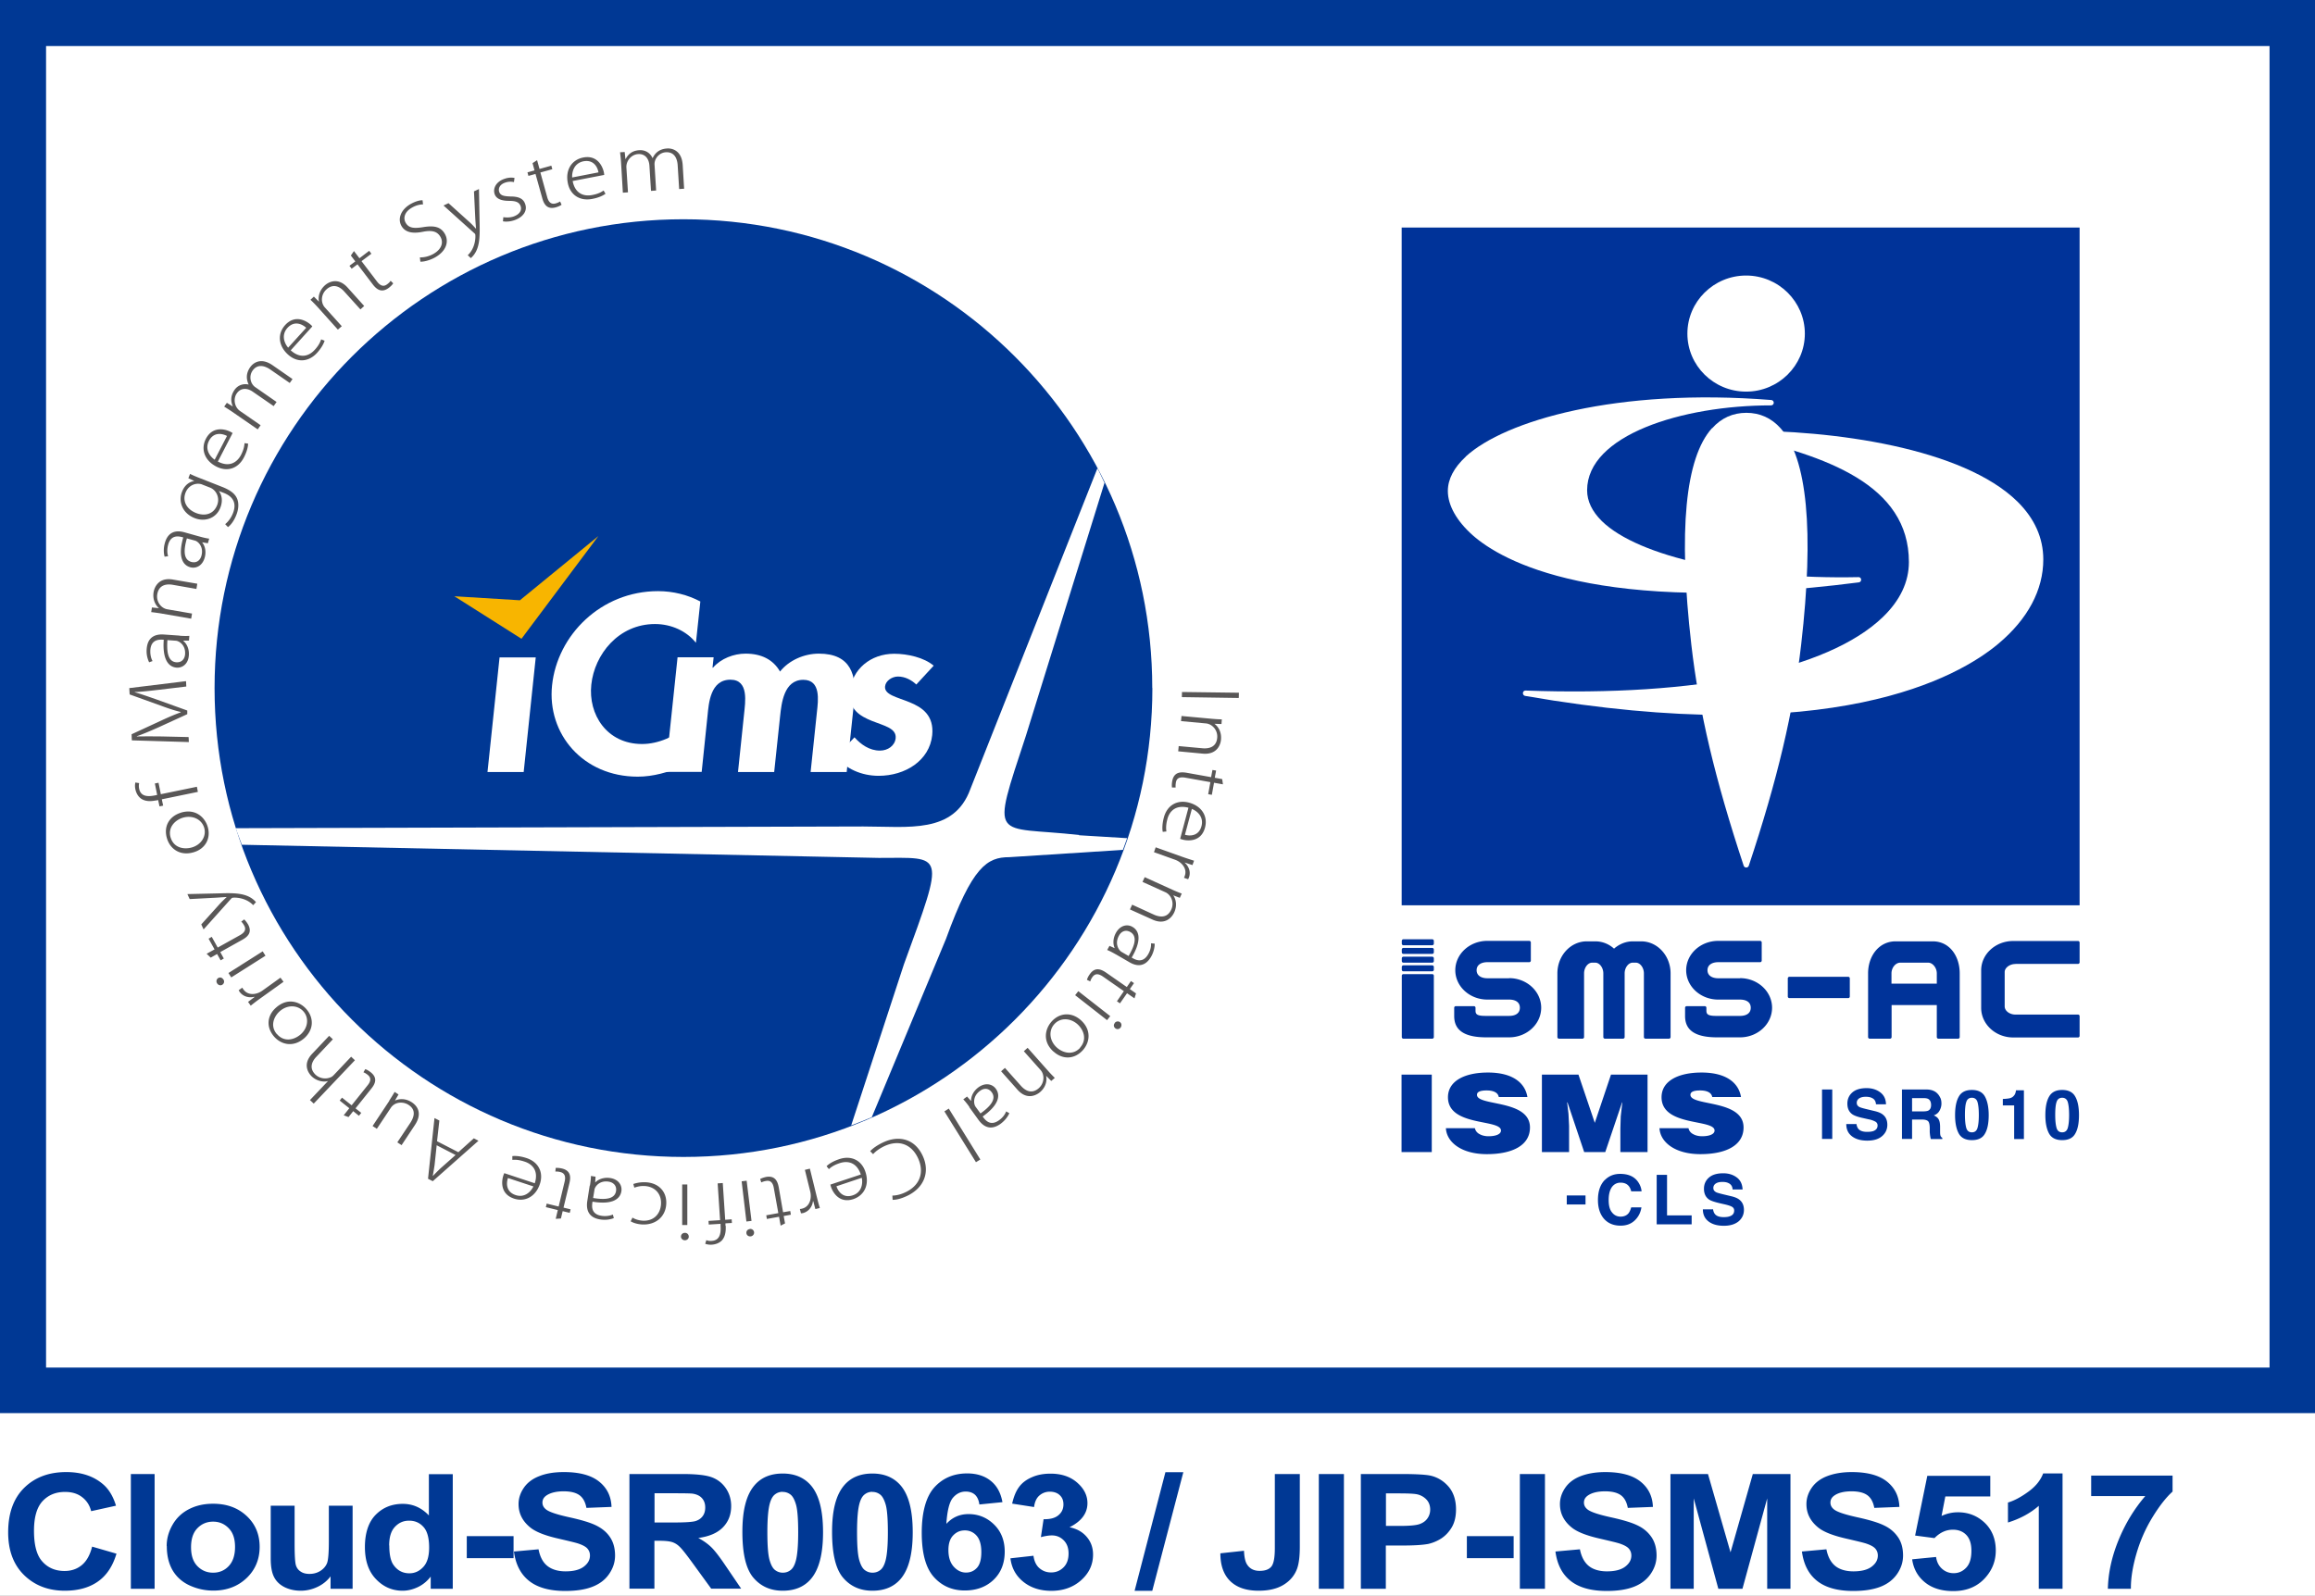 <svg xmlns="http://www.w3.org/2000/svg" width="190" height="131" fill="none"><rect width="100%" height="100%" fill="#808080" stroke="none"/><g clip-path="url(#a)"><path fill="#fff" d="M0 0h190v131H0z"/><path fill="#003894" d="M94.58 56.49c0 21.25-17.23 38.49-38.48 38.49S17.61 77.75 17.61 56.49 34.84 18 56.09 18s38.48 17.23 38.48 38.48"/><path fill="#fff" d="M88.57 68.55c-7.04-.79-7.29.74-4.37-8.15l6.45-20.76c-.2-.4-.37-.81-.58-1.2L79.64 64.78c-1.35 3.7-5.09 3.07-8.79 3.07l-51.5.14c.14.46.34.9.5 1.36l52.27 1.08c5.37 0 5.48-.61 2.07 8.73l-4.33 13.23c.57-.22 1.13-.43 1.69-.67l6.09-14.64c2.16-5.95 3.38-6.71 5.19-6.71l9.33-.6c.12-.32.24-.64.35-.96l-3.96-.24z"/><path fill="#fff" d="M42.98 63.38h-2.97l.99-9.41h2.97zm14.13-10.62c-.77-.96-2.02-1.53-3.35-1.53-2.99 0-4.97 2.49-5.23 4.98-.26 2.43 1.26 4.87 4.17 4.87 1.34 0 2.74-.63 3.7-1.53l-.35 3.35c-1.22.5-2.43.86-3.71.86-4.49 0-7.45-3.51-7.03-7.5.43-4.11 4.01-7.73 8.7-7.73 1.25 0 2.45.31 3.47.85l-.36 3.37z"/><path fill="#fff" d="M58.48 54.81h.04c.65-.75 1.71-1.15 2.67-1.15 1.29 0 2.26.48 2.83 1.47.73-.92 1.97-1.47 3.19-1.47 2.65 0 3.11 1.8 2.9 3.85l-.62 5.87h-2.96l.52-4.95c.1-.92.34-2.62-1.12-2.62-1.61 0-1.79 1.97-1.9 2.95l-.49 4.62h-2.97l.5-4.78c.09-.92.42-2.8-1.12-2.8-1.66 0-1.78 1.96-1.88 2.95l-.48 4.62h-2.97l.99-9.41h2.96l-.09.84z"/><path fill="#fff" d="M75.2 56.19c-.39-.36-.91-.65-1.5-.65-.48 0-1.01.34-1.06.81-.07.69.99.88 2.01 1.3 1.04.42 2.02 1.08 1.86 2.7-.22 2.09-2.21 3.34-4.4 3.34-1.4 0-2.7-.58-3.5-1.57l1.52-1.59c.52.58 1.22 1.09 2.09 1.09.65 0 1.22-.4 1.29-1.01.08-.83-.93-1.02-1.93-1.42-.99-.4-1.98-.96-1.82-2.47.18-1.76 1.68-3.05 3.63-3.05 1.1 0 2.46.31 3.24.98L75.2 56.2z"/><path fill="#F8B500" d="m49.11 44.01-6.44 5.27-5.38-.33 5.51 3.49z"/><path fill="#595757" d="m101.68 56.87-.01.43-4.67-.07.01-.42zm-4.98 4.8.04-.42 1.96.18c.59.05 1.14-.14 1.2-.86.06-.62-.4-1.13-.92-1.18l-2.05-.19.04-.42 2.5.23c.32.03.55.04.81.05l-.03.38-.58-.02c.34.24.6.71.54 1.31-.03.38-.31 1.25-1.5 1.14l-2.01-.19zm3.61 2.29.06.43-.73-.13-.18.99-.3-.05.18-.99-2.07-.37c-.42-.07-.7.02-.76.4-.03.18-.03.31-.02.41h-.3c-.02-.13-.02-.31.02-.53.14-.75.69-.76 1.18-.68l2.01.36.11-.59.3.05-.11.59.6.11zm-4.88 4.32c-.04-.18-.06-.58.09-1.16.27-1.03 1.11-1.48 2.06-1.23 1.05.28 1.57 1.12 1.32 2.05-.3 1.14-1.33 1.12-1.83.99-.09-.02-.14-.04-.21-.07l.68-2.55c-1-.26-1.55.24-1.73.94-.13.49-.11.78-.08 1.01l-.3.03zm1.82.25c.45.13 1.15.09 1.36-.71.2-.74-.33-1.23-.79-1.41l-.57 2.13zm-.08 3.54s.05-.1.07-.17c.21-.58-.24-1.12-.8-1.32l-1.73-.62.14-.4 2.21.79c.32.11.62.21.94.31l-.13.36-.63-.21v.02c.33.29.51.76.34 1.21-.02.05-.04.09-.07.14l-.34-.12zm-4.43 2.59.18-.39 1.79.82c.54.24 1.12.25 1.42-.42.26-.56 0-1.2-.48-1.42l-1.88-.85.18-.39 2.29 1.04c.29.13.51.22.75.31l-.16.35-.54-.21c.24.34.33.87.08 1.41-.16.35-.7 1.08-1.79.58zm-1.16 3.69c-.23-.13-.48-.27-.71-.36l.19-.34.42.19v-.02c-.13-.29-.16-.77.12-1.26.37-.63.95-.7 1.34-.47.68.39.68 1.28-.06 2.52.28.17.89.52 1.35-.26.16-.27.26-.6.24-.91l.3.03c0 .37-.12.77-.3 1.08-.53.9-1.24.76-1.78.44l-1.12-.65zm1.05.13c.39-.67.81-1.57.15-1.96-.4-.23-.75-.05-.93.27-.4.69-.02 1.22.19 1.35l.6.35zm.61 3.06-.13.42-.61-.42-.58.83-.25-.17.57-.83-1.72-1.2c-.35-.24-.64-.27-.86.04-.11.15-.15.27-.18.36l-.27-.13c.03-.12.1-.28.23-.46.44-.63.94-.41 1.36-.12l1.68 1.17.34-.49.25.17-.34.49.5.35zm-5 .16.26-.33 2.62 2.05-.26.33zm3.25 2.28a.31.31 0 0 1 .44-.06c.13.1.15.29.04.44-.12.15-.3.16-.43.06-.15-.12-.16-.3-.04-.44m-5.04 2.35c-.92-.84-.69-1.87-.14-2.48.64-.7 1.61-.8 2.4-.09.85.77.76 1.79.14 2.47-.69.75-1.66.77-2.4.09m2.18-.31c.6-.66.31-1.45-.2-1.92-.59-.53-1.41-.56-1.9-.02-.5.54-.41 1.38.2 1.93.45.41 1.29.69 1.91.02m-6.49 1.93.32-.28 1.31 1.47c.39.44.92.68 1.47.19.46-.41.49-1.1.14-1.49l-1.37-1.54.31-.28 1.67 1.88c.21.24.38.41.56.59l-.29.25-.41-.41h-.01c.09.41-.04.93-.49 1.32-.29.25-1.08.7-1.87-.2l-1.34-1.51zm-2.6 2.92c-.15-.21-.33-.44-.5-.62l.31-.23.31.35h.02c-.01-.33.16-.78.61-1.11.59-.42 1.15-.25 1.42.12.46.63.11 1.44-1.08 2.28.19.26.6.84 1.34.31.26-.18.48-.44.59-.73l.26.15c-.15.34-.42.65-.72.87-.85.61-1.44.19-1.81-.32l-.76-1.05zm.91.54c.63-.45 1.38-1.11.93-1.73-.27-.38-.67-.35-.96-.13-.64.46-.52 1.11-.37 1.31l.41.56zm-2.96-.17.36-.23 2.59 4.18-.36.22zm-6.09 3.27c.18-.21.58-.51 1.14-.76 1.15-.52 2.5-.33 3.18 1.16.6 1.31.11 2.63-1.34 3.29-.63.29-1 .3-1.14.3l-.02-.35c.28 0 .64-.07 1.03-.25 1.19-.54 1.63-1.6 1.08-2.81-.53-1.15-1.56-1.55-2.76-1-.38.18-.72.42-.93.66l-.23-.23zm-3.56 1.21c.13-.13.45-.37 1.02-.56 1.01-.34 1.85.12 2.15 1.05.34 1.03-.08 1.92-.99 2.23-1.12.37-1.66-.5-1.83-.98-.03-.09-.04-.14-.06-.21l2.5-.83c-.33-.98-1.05-1.16-1.74-.93-.48.16-.71.33-.88.49l-.19-.24zm.79 1.66c.14.45.56 1.01 1.34.75.73-.24.84-.95.74-1.44l-2.09.7zm-2.99 1.87c.06 0 .11-.01.18-.03.6-.15.8-.81.66-1.4l-.44-1.78.41-.1.56 2.28c.08.32.16.64.26.95l-.37.09-.17-.64h-.03c-.05.44-.35.85-.82.97-.05.01-.1.01-.16.02l-.09-.35zm-1.2 1.17-.39.2-.13-.73-1 .18-.05-.3.99-.18-.37-2.06c-.07-.42-.26-.65-.64-.58-.18.03-.3.08-.39.12l-.09-.28c.11-.06.27-.12.49-.17.75-.13.95.38 1.04.88l.35 2.02.59-.1.05.3-.59.11.11.6zm-3.6-3.44.42-.05.4 3.3-.42.05-.39-3.3zm.68 3.91c.18-.02.33.1.35.27.02.16-.1.32-.28.34-.19.02-.33-.1-.35-.26-.02-.18.1-.32.28-.34m-1.98-.27c.03.49-.05.92-.32 1.21-.22.22-.52.32-.81.34-.23.02-.43-.03-.55-.07l.09-.3c.11.04.24.08.45.06.65-.04.76-.6.72-1.21v-.19l-.97.06-.02-.3.95-.06-.2-3.02.42-.03.2 3.02.53-.04.02.3-.53.03v.18zm-3.34.58c.18 0 .31.14.31.31s-.14.3-.32.3-.32-.14-.32-.3c0-.18.14-.31.32-.31m-.22-3.97h.42v3.33h-.42zm-4.01-.04c.17-.06.55-.17 1.06-.14 1.05.07 1.71.8 1.64 1.81-.07 1.04-.89 1.72-2.01 1.65-.44-.03-.78-.17-.91-.26l.15-.3c.16.1.43.22.82.25.94.06 1.47-.57 1.52-1.34.06-.85-.49-1.44-1.3-1.5-.42-.03-.69.07-.89.13zm-3.56.13c.04-.26.08-.54.08-.79l.38.06-.03.46h.02c.22-.23.66-.43 1.21-.35.72.11.99.63.92 1.08-.12.77-.94 1.1-2.37.86-.05.32-.16 1.02.73 1.16.31.05.65.02.94-.1l.08.29c-.35.14-.76.17-1.12.11-1.03-.16-1.15-.88-1.06-1.5l.2-1.28zm.26 1.02c.76.12 1.76.19 1.88-.57.07-.45-.23-.71-.59-.77-.78-.13-1.15.42-1.18.66zm-2.63 1.68-.44.03.17-.72-.98-.24.07-.29.98.24.49-2.04c.1-.41.02-.7-.35-.79a1.3 1.3 0 0 0-.41-.04l.03-.3c.12-.01.3 0 .52.05.74.18.72.73.6 1.22l-.48 1.99.58.14-.07.29-.58-.14-.14.59zm-4-5.12c.18-.02.58-.03 1.16.16 1.01.33 1.41 1.2 1.1 2.13-.34 1.03-1.21 1.5-2.12 1.2-1.12-.37-1.04-1.39-.88-1.89.03-.09.05-.14.08-.2l2.5.83c.32-.98-.15-1.56-.84-1.78-.48-.16-.77-.16-1-.14zm-.36 1.8c-.15.45-.15 1.14.63 1.4.73.24 1.24-.26 1.46-.71zm-6.02-4.92.39.2-.19 1.7 1.75.9 1.27-1.14.38.2-3.75 3.32-.39-.2.53-4.98zm.17 2.23-.17 1.61c-.05.34-.1.62-.15.9h.02c.19-.2.39-.4.62-.62l1.23-1.09zm-3.89-3.67c.17-.26.31-.49.44-.71l.32.21-.29.49h.02c.31-.13.83-.2 1.37.16.42.28.9.88.23 1.88l-1.08 1.63-.35-.23 1.04-1.56c.39-.58.47-1.13-.11-1.51-.4-.27-1.1-.3-1.46.23l-1.15 1.73-.35-.23 1.38-2.08zm-3.33 1.36-.41-.15.46-.58-.79-.63.19-.24.79.63 1.31-1.64c.27-.33.31-.62.01-.86-.15-.12-.25-.17-.35-.21l.15-.26c.12.04.27.12.45.26.6.48.35.97.03 1.36l-1.28 1.6.47.37-.19.24-.47-.38-.38.48zm-1.61-6.68.31.29-1.36 1.44c-.4.42-.58.96-.07 1.46.36.34.89.39 1.27.21.1-.04.16-.1.25-.19l1.41-1.49.31.29-3.38 3.56-.31-.29 1.48-1.56h-.01c-.39.11-.94-.02-1.32-.38-.28-.27-.79-1 .04-1.87l1.39-1.47zm-4.32-2.34c.94-.81 1.94-.45 2.47.17.62.72.59 1.7-.21 2.39-.87.74-1.87.53-2.47-.17-.66-.78-.56-1.74.21-2.39m.04 2.2c.58.68 1.4.49 1.93.04.6-.51.73-1.33.26-1.88-.48-.56-1.32-.58-1.94-.05-.47.4-.85 1.2-.26 1.89m-2.83-3.81c.02.05.05.1.1.16.36.5 1.05.44 1.54.09l1.49-1.07.25.34-1.9 1.36c-.27.19-.53.39-.79.6l-.22-.31.53-.4-.02-.02c-.43.11-.91-.01-1.2-.4-.03-.04-.05-.09-.08-.14zm-1.55-.67c.1.16.05.34-.09.43-.13.09-.33.05-.43-.11s-.05-.34.08-.43c.16-.1.33-.05.43.11m3.23-2.31.23.36-2.81 1.78-.23-.36zm-4.28.5-.32-.3.65-.36-.49-.88.26-.15.49.88 1.83-1.02c.37-.21.53-.46.34-.79-.09-.16-.17-.26-.24-.32l.24-.18c.09.08.2.21.32.41.37.67-.05 1.03-.49 1.27l-1.79 1 .29.53-.26.15-.29-.52-.53.3zm-1.91-5.2 2.64-.06c1.3-.04 2.34-.04 3 .72l-.23.25c-.64-.68-1.63-.64-1.72-.6-.03.01-.06.04-.11.09l-2.24 2.5-.19-.41 1.55-1.72c.17-.18.38-.38.54-.53-.21.01-.49.03-.77.05l-2.27.12-.19-.41zm-.51-6.69c1.19-.35 1.96.39 2.19 1.17.27.91-.16 1.8-1.17 2.09-1.1.32-1.93-.28-2.18-1.16-.29-.98.2-1.81 1.17-2.1M14 68.74c.25.86 1.08 1.02 1.75.83.76-.22 1.21-.92 1.01-1.61-.21-.71-.97-1.06-1.75-.83-.58.17-1.26.75-1.01 1.62m-1.2-3.04c-.48.1-.91.08-1.24-.16-.25-.19-.39-.47-.45-.76-.05-.23-.03-.42 0-.55l.31.05c-.02.11-.04.25 0 .46.13.64.69.67 1.29.55l.19-.04-.19-.94.3-.06.19.94 2.96-.61.08.42-2.96.61.11.52-.3.06-.11-.52-.18.04zm2.47-9.77.02.42-2.18.26c-.69.08-1.52.18-2.05.19v.02c.53.15 1.09.35 1.78.59l2.53.91v.3l-2.36 1.08c-.7.31-1.26.55-1.78.73v.02c.55-.01 1.36-.01 2.12 0l2.13.05.02.41-4.68-.14-.02-.5 2.53-1.17c.58-.27 1.04-.46 1.5-.63v-.03c-.46-.11-.93-.26-1.55-.49l-2.64-.95-.03-.52 4.65-.57zm-.53-3.75c.27.02.55.03.8.01l-.03.39h-.46v.03c.25.2.49.62.45 1.18-.05.72-.54 1.04-1 1.01-.78-.06-1.17-.85-1.06-2.29-.32-.02-1.03-.07-1.1.83-.02.31.03.65.18.92l-.28.1a2.1 2.1 0 0 1-.2-1.1c.08-1.04.78-1.22 1.4-1.18l1.29.09zm-1 .35c-.05.77-.04 1.77.73 1.83.46.03.69-.29.72-.65.06-.79-.52-1.11-.76-1.12l-.69-.05zm2.45-4.61-.07.42-1.94-.34c-.58-.1-1.14.04-1.27.76-.11.61.3 1.16.82 1.25l2.03.35-.07.42-2.48-.43c-.31-.05-.55-.08-.8-.11l.06-.38.58.06c-.32-.27-.54-.76-.44-1.34.07-.38.41-1.22 1.59-1.01l1.99.34zm.2-3.88c.26.07.53.14.78.17l-.11.38-.46-.08v.02c.2.24.35.7.2 1.24-.2.7-.74.91-1.18.79-.75-.21-.98-1.06-.58-2.45-.31-.09-1-.28-1.24.6-.08.3-.1.65 0 .94l-.29.04c-.1-.36-.08-.77.02-1.12.28-1.01 1.01-1.05 1.61-.88zm-1.05.14c-.21.74-.39 1.73.36 1.94.44.12.73-.14.83-.5.21-.76-.29-1.19-.53-1.25l-.66-.18zm.25-5.29c.22.11.45.21.81.35l1.83.72c.79.31 1.11.64 1.25 1.02.15.42.07.91-.09 1.3-.15.39-.41.79-.68.98l-.23-.24c.22-.18.47-.47.64-.9.27-.69.14-1.31-.74-1.66l-.42-.16c.24.31.35.8.12 1.38-.33.84-1.23 1.18-2.09.85-1.08-.42-1.35-1.42-1.05-2.17.25-.64.7-.84 1.01-.88l-.49-.23.14-.36zm1.02.88c-.49-.19-1.13.03-1.38.66-.27.69.07 1.36.87 1.68.7.27 1.42.11 1.72-.65.24-.6-.06-1.23-.58-1.44l-.64-.25zm3.75-3.35c0 .18-.06.58-.34 1.12-.49.95-1.4 1.2-2.27.75-.97-.5-1.29-1.44-.85-2.28.54-1.04 1.54-.81 2-.58.08.04.13.07.19.11l-1.21 2.34c.92.48 1.56.1 1.9-.54.23-.45.27-.73.29-.97l.3.04zm-1.73-.64c-.42-.22-1.1-.33-1.48.4-.35.68.06 1.27.47 1.55zm5.39-4.69-.24.34-1.59-1.1c-.58-.4-1.12-.41-1.47.1-.3.44-.18 1.07.24 1.35L22.7 33l-.24.34-1.71-1.18c-.47-.33-1-.33-1.32.14-.3.43-.2 1.11.27 1.44l1.69 1.17-.24.34-2.07-1.43c-.26-.18-.46-.3-.68-.44l.22-.31.49.3c-.17-.4-.21-.85.13-1.35.28-.41.74-.55 1.17-.45-.17-.36-.27-.86.12-1.42.22-.32.85-.86 1.85-.16l1.63 1.13zm2.62-3.13c-.05.18-.21.54-.61.99-.72.79-1.66.81-2.39.15-.81-.73-.88-1.71-.24-2.42.79-.87 1.69-.39 2.08-.05.07.06.11.1.15.16l-1.77 1.96c.77.69 1.48.5 1.97-.04.34-.37.45-.64.53-.86zm-1.51-1.06c-.35-.32-.98-.6-1.54.01-.51.57-.27 1.24.06 1.62zm4.76-1.79-.31.28-1.32-1.46c-.39-.44-.93-.67-1.47-.18-.46.42-.48 1.1-.12 1.49l1.38 1.53-.32.28-1.68-1.87c-.22-.24-.38-.4-.57-.58l.28-.26.41.41h.01c-.09-.41.04-.93.48-1.33.28-.26 1.07-.71 1.87.18l1.35 1.5zm-1.09-4.15.25-.36.45.59.8-.61.18.24-.81.61 1.27 1.67c.26.34.53.46.83.23.15-.11.23-.2.29-.29l.21.21c-.07.11-.18.23-.36.37-.61.46-1.03.1-1.33-.3l-1.24-1.63-.48.36-.18-.24.48-.36-.37-.49zm5.92-4.19c-.17 0-.52.04-.9.26-.69.39-.71.92-.53 1.24.25.44.66.49 1.42.37.89-.15 1.46-.05 1.8.55.35.61.14 1.4-.8 1.93-.39.22-.9.37-1.21.35l-.04-.35c.34.01.75-.08 1.12-.29.65-.37.84-.92.57-1.39-.25-.44-.66-.57-1.41-.43-.82.17-1.47.09-1.79-.47-.34-.6-.04-1.34.73-1.79.42-.24.79-.33 1-.32l.04.35zm4.59-1.23.05 2.64c.03 1.3.04 2.34-.72 3l-.25-.24c.68-.63.65-1.63.61-1.72-.01-.03-.04-.06-.1-.11l-2.5-2.25.41-.19 1.72 1.55c.19.17.38.38.53.54h.01c-.02-.22-.04-.49-.06-.78l-.11-2.28.41-.19zm2.87-.6a1.3 1.3 0 0 0-.74.05c-.43.15-.56.48-.47.75.11.31.39.36.91.38.63 0 1.06.14 1.22.61.21.57-.16 1.08-.86 1.33-.34.12-.69.15-.96.1l.03-.34c.22.03.54.05.85-.06.52-.19.68-.53.57-.85-.12-.32-.39-.43-.94-.43-.64 0-1.06-.17-1.19-.55-.16-.46.1-1.01.78-1.25.32-.12.62-.13.85-.08zm1.53-1.56.37-.24.2.72.97-.27.08.29-.98.27.56 2.02c.11.41.32.62.69.52.18-.05.29-.11.37-.16l.12.27c-.1.07-.26.15-.47.21-.74.21-.99-.29-1.12-.77l-.55-1.97-.58.16-.08-.29.58-.16-.16-.59zm5.98 2.52c-.15.11-.49.31-1.09.42-1.05.2-1.82-.36-2-1.32-.21-1.07.33-1.9 1.27-2.08 1.15-.22 1.58.71 1.69 1.21.02.09.02.15.03.22l-2.59.5c.19 1.01.89 1.29 1.6 1.15.5-.09.75-.24.94-.37l.15.26zm-.57-1.75c-.08-.47-.42-1.07-1.23-.92-.75.15-.96.83-.93 1.33l2.16-.42zm7.04 1.33-.42.03-.12-1.93c-.04-.71-.37-1.13-.98-1.09-.53.03-.95.52-.92 1.02l.13 2.12-.42.03-.13-2.07c-.04-.58-.36-.99-.93-.95-.53.03-.99.53-.96 1.1l.13 2.04-.42.03-.15-2.51c-.02-.32-.05-.55-.08-.81l.38-.02.06.57h.02c.2-.38.53-.69 1.13-.72.5-.03.89.24 1.07.64h.02c.17-.36.5-.74 1.18-.78.39-.03 1.2.14 1.28 1.35l.12 1.98z"/><path fill="#003894" fill-rule="evenodd" d="M0 0v116.01h190V0zm186.27 112.27H3.78V3.78h182.49v108.5z" clip-rule="evenodd"/><path fill="#003894" d="m7.56 126.97 2 .58c-.31 1.03-.81 1.79-1.53 2.29-.71.5-1.62.75-2.71.75-1.35 0-2.47-.43-3.34-1.28S.67 127.29.67 125.8c0-1.57.44-2.79 1.31-3.65.88-.87 2.03-1.3 3.46-1.3 1.25 0 2.26.34 3.04 1.02.46.4.81.98 1.04 1.74l-2.04.45c-.12-.49-.37-.87-.75-1.16s-.85-.42-1.39-.42c-.76 0-1.37.25-1.84.75s-.71 1.31-.71 2.44c0 1.19.23 2.04.7 2.54.46.51 1.07.76 1.81.76q.825 0 1.41-.48c.39-.32.68-.83.85-1.52m3.18 3.46v-9.42h1.95v9.42zm2.94-3.51q0-.9.48-1.74c.32-.56.77-.99 1.36-1.29s1.24-.44 1.97-.44c1.12 0 2.03.33 2.75 1s1.07 1.52 1.07 2.54-.36 1.89-1.08 2.57-1.63 1.02-2.72 1.02c-.68 0-1.32-.14-1.94-.42-.61-.28-1.08-.7-1.4-1.24-.32-.55-.48-1.21-.48-2zm2 .1c0 .68.17 1.19.52 1.55q.525.54 1.29.54c.51 0 .94-.18 1.28-.54s.52-.88.52-1.57-.17-1.18-.52-1.54-.77-.54-1.28-.54q-.765 0-1.29.54c-.35.36-.52.88-.52 1.56m11.45 3.41v-1.02c-.27.36-.62.65-1.06.86s-.9.32-1.39.32-.94-.1-1.34-.3c-.39-.2-.68-.48-.86-.85-.18-.36-.26-.87-.26-1.51v-4.32h1.96v3.14c0 .96.04 1.55.11 1.76q.105.33.39.51c.19.13.43.19.72.19.33 0 .63-.08.9-.25q.39-.255.54-.63c.1-.25.15-.86.15-1.84v-2.88h1.95v6.82h-1.82zm10.04 0h-1.82v-1c-.3.39-.66.68-1.07.87s-.82.29-1.24.29c-.85 0-1.58-.32-2.18-.95-.61-.63-.91-1.51-.91-2.64s.29-2.04.88-2.64 1.33-.9 2.23-.9c.83 0 1.54.32 2.14.95v-3.39h1.96v9.42zm-5.22-3.56c0 .73.11 1.26.33 1.58.32.47.76.71 1.32.71.45 0 .83-.18 1.15-.53s.47-.88.47-1.58c0-.78-.15-1.35-.46-1.69-.31-.35-.7-.52-1.18-.52s-.85.17-1.17.51-.47.85-.47 1.53zm6.36 1.05v-1.81h3.84v1.81zm3.89-.55 2-.18c.12.62.36 1.08.73 1.37s.87.44 1.49.44q.99 0 1.5-.39c.34-.26.5-.56.5-.91q0-.33-.21-.57c-.14-.16-.39-.29-.74-.41-.24-.08-.79-.21-1.65-.41-1.1-.25-1.88-.56-2.32-.93-.63-.52-.94-1.15-.94-1.9 0-.48.15-.93.44-1.35s.72-.74 1.27-.95q.825-.33 2.01-.33c1.28 0 2.24.26 2.89.78s.99 1.21 1.02 2.08l-2.06.08c-.09-.48-.28-.83-.57-1.04s-.72-.32-1.3-.32-1.07.11-1.41.34c-.22.15-.33.34-.33.59 0 .22.1.41.31.57q.39.3 1.89.63c1 .22 1.74.44 2.22.68s.86.55 1.13.96c.27.4.41.91.41 1.5 0 .54-.16 1.04-.49 1.52q-.48.705-1.38 1.05c-.59.23-1.33.34-2.22.34-1.29 0-2.28-.28-2.97-.83s-1.1-1.35-1.24-2.41zm9.46 3.06v-9.42h4.33c1.09 0 1.88.08 2.38.25.49.17.89.47 1.19.9s.45.93.45 1.48c0 .71-.23 1.29-.68 1.75s-1.12.75-2.02.87c.45.24.81.5 1.1.79q.435.435 1.17 1.53l1.25 1.84h-2.46l-1.49-2.05c-.53-.73-.89-1.19-1.09-1.38-.19-.19-.4-.32-.62-.39s-.56-.11-1.04-.11h-.42v3.93h-2.06zm2.06-5.44h1.52c.99 0 1.6-.04 1.85-.12s.44-.21.58-.4.21-.42.21-.71c0-.32-.09-.57-.27-.77s-.44-.32-.78-.37q-.255-.03-1.5-.03h-1.61zm10.52-4.02c.99 0 1.76.33 2.32.98q.99 1.155.99 3.84c0 1.79-.33 3.06-1 3.84q-.825.96-2.31.96c-.99 0-1.79-.35-2.4-1.06s-.91-1.96-.91-3.77.33-3.05 1-3.83q.825-.96 2.31-.96m0 1.5q-.36 0-.63.21c-.19.14-.33.39-.43.75-.13.47-.2 1.25-.2 2.36s.06 1.86.18 2.28.27.69.46.83.39.21.63.21q.36 0 .63-.21c.19-.14.33-.39.43-.75.13-.46.2-1.25.2-2.35s-.06-1.87-.18-2.28-.27-.69-.46-.83a1 1 0 0 0-.63-.21zm7.36-1.5c.99 0 1.76.33 2.32.98q.99 1.155.99 3.84c0 1.79-.33 3.06-1 3.84q-.825.96-2.31.96c-.99 0-1.79-.35-2.4-1.06s-.91-1.96-.91-3.77.33-3.05 1-3.83q.825-.96 2.31-.96m0 1.5q-.36 0-.63.21c-.19.14-.33.39-.43.75-.13.47-.2 1.25-.2 2.36s.06 1.86.18 2.28.27.69.46.83.39.21.63.21q.36 0 .63-.21c.19-.14.33-.39.43-.75.13-.46.2-1.25.2-2.35s-.06-1.87-.18-2.28-.27-.69-.46-.83a1 1 0 0 0-.63-.21zm10.67.85-1.89.19c-.05-.36-.17-.62-.36-.8-.19-.17-.45-.26-.76-.26q-.615 0-1.05.51c-.29.34-.47 1.06-.54 2.14.49-.53 1.09-.8 1.82-.8.82 0 1.52.29 2.1.86s.87 1.32.87 2.22c0 .96-.31 1.74-.92 2.32s-1.4.87-2.36.87c-1.03 0-1.88-.37-2.54-1.11q-.99-1.11-.99-3.63c0-1.68.35-2.97 1.04-3.73s1.59-1.14 2.69-1.14c.77 0 1.42.2 1.92.6.51.4.83.98.97 1.74zm-4.43 3.94c0 .59.15 1.04.44 1.36s.63.48 1 .48.66-.13.9-.39q.36-.39.36-1.29c0-.6-.13-1.06-.39-1.35a1.24 1.24 0 0 0-.97-.43c-.39 0-.69.14-.95.41s-.39.67-.39 1.21m5.09.67 1.89-.21c.06.44.22.79.49 1.02s.58.35.96.35q.6 0 1.02-.42c.28-.28.41-.66.41-1.14 0-.45-.13-.81-.4-1.08s-.59-.4-.97-.4c-.25 0-.55.05-.9.14l.22-1.47c.53.01.93-.09 1.21-.32s.42-.52.42-.9c0-.32-.1-.57-.31-.76-.2-.19-.48-.28-.81-.28s-.62.11-.86.32-.38.53-.43.94l-1.8-.28c.13-.57.31-1.02.57-1.37.25-.34.61-.61 1.06-.8.45-.2.96-.29 1.52-.29.96 0 1.73.28 2.31.85.48.46.72.99.72 1.57q0 1.245-1.47 1.98c.58.12 1.05.37 1.4.78.35.4.53.89.53 1.46 0 .83-.33 1.53-.98 2.11s-1.47.87-2.44.87c-.92 0-1.69-.25-2.3-.74s-.96-1.13-1.06-1.92zm10.19 2.67 2.53-9.74h1.47l-2.55 9.74zm11.51-9.59h2.05v5.96c0 .78-.07 1.38-.22 1.8-.2.55-.56.99-1.09 1.32s-1.21.5-2.07.5c-1.01 0-1.78-.26-2.32-.78s-.82-1.28-.82-2.29l1.94-.21c.02.54.11.92.26 1.14q.33.51 1.02.51c.46 0 .78-.12.97-.36s.28-.74.28-1.51V121zm3.61 9.42v-9.42h2.06v9.42zm3.45 0v-9.42h3.3c1.25 0 2.07.05 2.45.14.58.14 1.07.45 1.47.92.39.47.59 1.09.59 1.84 0 .58-.11 1.06-.34 1.46q-.345.585-.87.93a3.4 3.4 0 0 1-1.07.45c-.49.09-1.2.13-2.14.13h-1.34v3.55h-2.06zm2.06-7.83v2.67h1.13c.81 0 1.35-.05 1.63-.15s.49-.25.64-.46.23-.45.23-.73c0-.34-.11-.63-.33-.85a1.5 1.5 0 0 0-.83-.42c-.25-.04-.74-.06-1.48-.06zm6.64 5.32v-1.81h3.84v1.81zm4.35 2.51v-9.42h2.06v9.42zm2.93-3.06 2-.18c.12.62.37 1.08.73 1.37s.87.44 1.49.44q.99 0 1.5-.39c.34-.26.5-.56.5-.91q0-.33-.21-.57c-.14-.16-.39-.29-.74-.41-.24-.08-.79-.21-1.65-.41-1.1-.25-1.88-.56-2.32-.93-.63-.52-.94-1.15-.94-1.9 0-.48.15-.93.44-1.35s.72-.74 1.27-.95 1.22-.33 2.01-.33c1.28 0 2.24.26 2.89.78s.99 1.21 1.02 2.08l-2.06.08c-.09-.48-.28-.83-.57-1.04s-.72-.32-1.3-.32-1.07.11-1.4.34c-.22.15-.33.34-.33.59 0 .22.1.41.31.57q.39.3 1.89.63c1 .22 1.74.44 2.22.68.48.23.85.55 1.13.96.27.4.41.91.41 1.5 0 .54-.16 1.04-.49 1.52-.33.47-.78.82-1.38 1.05s-1.33.34-2.22.34c-1.29 0-2.28-.28-2.97-.83s-1.1-1.35-1.24-2.41zm9.43 3.06v-9.42h3.08l1.85 6.43 1.83-6.43h3.09v9.42h-1.91v-7.42l-2.03 7.42h-1.98l-2.02-7.42v7.42zm10.8-3.06 2-.18c.12.62.37 1.08.73 1.37s.87.44 1.49.44q.99 0 1.5-.39c.34-.26.5-.56.5-.91q0-.33-.21-.57c-.14-.16-.39-.29-.74-.41-.24-.08-.79-.21-1.65-.41-1.1-.25-1.88-.56-2.32-.93-.63-.52-.94-1.15-.94-1.9 0-.48.15-.93.44-1.35s.72-.74 1.27-.95 1.22-.33 2.01-.33c1.28 0 2.24.26 2.89.78s.99 1.21 1.02 2.08l-2.06.08c-.09-.48-.28-.83-.57-1.04s-.72-.32-1.3-.32-1.07.11-1.4.34c-.22.15-.33.34-.33.59 0 .22.1.41.31.57q.39.3 1.89.63c1 .22 1.74.44 2.22.68.48.23.85.55 1.13.96s.41.91.41 1.5c0 .54-.16 1.04-.49 1.52-.33.47-.78.82-1.38 1.05s-1.33.34-2.22.34c-1.29 0-2.28-.28-2.97-.83s-1.1-1.35-1.24-2.41zm9.05.64 1.95-.19c.06.41.22.73.49.97s.59.36.95.36c.41 0 .75-.15 1.04-.46s.42-.77.42-1.38c0-.58-.14-1.01-.42-1.3s-.65-.43-1.1-.43c-.56 0-1.06.23-1.51.69l-1.59-.21 1-4.9h5.17v1.69h-3.69l-.31 1.6c.44-.2.88-.3 1.34-.3.87 0 1.6.29 2.21.87.6.58.9 1.34.9 2.27 0 .78-.24 1.47-.73 2.08-.66.83-1.58 1.25-2.76 1.25-.94 0-1.71-.23-2.3-.7s-.95-1.09-1.07-1.88zm12.33 2.42h-1.95v-6.81c-.71.62-1.56 1.07-2.53 1.37v-1.64c.51-.15 1.07-.45 1.66-.88.6-.43 1.01-.93 1.23-1.51h1.59zm2.35-7.61v-1.68h6.68v1.31q-.825.75-1.68 2.16c-.57.94-1 1.94-1.3 2.99s-.45 2-.44 2.83H173c.03-1.3.32-2.63.87-3.98s1.28-2.56 2.2-3.63z"/><path fill="#039" d="M170.68 18.68h-55.64v55.64h55.64z"/><mask id="b" width="69" height="95" x="108" y="12" maskUnits="userSpaceOnUse" style="mask-type:luminance"><path fill="#fff" d="M176.93 12.4H108.8v94.35h68.13z"/></mask><g mask="url(#b)"><path fill="#fff" d="M138.49 27.39c0 2.63 2.16 4.76 4.82 4.76s4.82-2.14 4.82-4.76-2.16-4.77-4.82-4.77-4.82 2.14-4.82 4.77m2.01 7.77c-2.19 2.45-2.76 8.42-1.69 17.74.63 5.51 1.96 11.11 4.3 18.17.03.09.11.15.21.15s.18-.06.21-.15c2.35-7.06 3.67-12.67 4.3-18.17 1.07-9.32.5-15.29-1.69-17.74-.75-.84-1.7-1.27-2.81-1.27s-2.06.43-2.81 1.27"/><path fill="#fff" d="M120.3 37.49c-.97.9-1.47 1.85-1.47 2.82 0 1.18.73 2.47 2.05 3.64 2.36 2.08 10.18 6.62 31.68 3.86.12-.01.2-.12.19-.23 0-.12-.11-.21-.22-.2-9.58.2-18.04-1.65-21.06-4.6-.8-.79-1.21-1.64-1.21-2.53 0-4.52 7.78-6.97 15.1-6.97.12 0 .21-.09.22-.21 0-.12-.08-.22-.2-.23-12.68-1.01-21.88 1.7-25.08 4.64"/><path fill="#fff" d="M142.6 35.36c-.11 0-.2.08-.21.19s.06.21.17.23c7.33 1.63 14.11 4.01 14.11 10.36 0 1.63-.72 3.15-2.14 4.52-4.52 4.35-15.2 6.55-29.32 6.03-.12 0-.21.08-.22.2-.01.11.07.22.18.24 25.24 4.39 35.58-1.54 38.85-4.29 2.41-2.02 3.68-4.41 3.68-6.91 0-1.76-.71-3.35-2.1-4.73-4.48-4.43-15.18-5.92-22.97-5.84"/><path fill="#039" d="M150.38 89.44h-.84v4.06h.84zm1.98 2.81c.03.19.08.32.16.42.14.17.38.25.72.25.21 0 .37-.02.5-.06.24-.09.36-.24.36-.47 0-.13-.06-.24-.18-.31a1.9 1.9 0 0 0-.56-.19l-.44-.1c-.43-.09-.73-.2-.89-.31-.27-.19-.41-.48-.41-.88 0-.36.13-.67.4-.91s.66-.36 1.18-.36c.43 0 .8.11 1.11.34s.47.55.48.99h-.82c-.02-.25-.12-.42-.33-.52-.14-.07-.3-.1-.51-.1-.22 0-.4.04-.54.13-.13.09-.2.21-.2.37 0 .15.07.25.2.33.09.05.26.1.54.17l.71.17c.31.07.55.17.7.3.24.19.36.47.36.83s-.14.68-.43.93-.69.37-1.22.37q-.795 0-1.26-.36c-.31-.24-.46-.57-.46-1h.81zm6.321-2.7c.15.06.28.16.38.28.09.1.15.22.21.34.05.13.07.27.07.43q0 .285-.15.57c-.1.19-.26.32-.48.4.19.08.32.18.4.32s.12.35.12.64v.27c0 .19 0 .31.02.38.02.11.07.18.16.23v.1h-.94c-.03-.09-.04-.16-.05-.22-.02-.11-.03-.23-.04-.35v-.38c-.01-.26-.05-.43-.14-.52-.09-.08-.25-.13-.48-.13h-.83v1.59h-.83v-4.06h1.94c.28 0 .49.04.64.11m-1.75.6v1.09h.91c.18 0 .32-.02.41-.06.16-.08.24-.23.24-.46 0-.25-.08-.41-.23-.5-.09-.05-.22-.07-.39-.07zm5.979-.13c.2.36.31.87.31 1.53s-.1 1.17-.31 1.52c-.2.36-.56.53-1.07.53s-.87-.18-1.07-.53c-.2-.36-.31-.86-.31-1.52s.1-1.17.31-1.53c.2-.36.56-.54 1.07-.54s.87.18 1.07.54m-1.53 2.58c.07.24.23.36.46.36s.39-.12.46-.36.11-.59.11-1.06-.04-.84-.11-1.07-.23-.35-.46-.35-.39.12-.46.35c-.08.23-.11.59-.11 1.07s.04.81.11 1.06m3-1.85v-.53c.25-.01.42-.03.52-.05.16-.03.29-.1.38-.21.07-.07.12-.17.15-.29.02-.07.03-.13.03-.16h.65v4h-.8v-2.76h-.94zm5.94-.73c.21.36.31.87.31 1.53s-.1 1.17-.31 1.52c-.2.36-.56.53-1.07.53s-.87-.18-1.07-.53c-.2-.36-.31-.86-.31-1.52s.1-1.17.31-1.53.56-.54 1.07-.54.87.18 1.07.54m-1.53 2.58c.07.24.23.36.46.36s.39-.12.46-.36.11-.59.11-1.06-.04-.84-.11-1.07-.23-.35-.46-.35-.39.12-.46.35c-.08.23-.11.59-.11 1.07s.04.81.11 1.06m-38.66 5.54h-1.54v.74h1.54zm1.59-1.27c.33-.33.74-.5 1.25-.5.68 0 1.17.22 1.48.67.17.25.26.51.28.76h-.85c-.05-.19-.12-.34-.21-.44-.15-.18-.38-.27-.67-.27s-.54.13-.71.37c-.17.25-.26.6-.26 1.06s.09.8.28 1.02c.18.23.42.34.7.34s.51-.1.66-.29c.08-.11.15-.26.21-.47h.84c-.07.44-.26.8-.56 1.08s-.68.42-1.15.42c-.58 0-1.03-.19-1.36-.56-.33-.38-.5-.89-.5-1.55 0-.71.19-1.26.56-1.64m4.261-.42h.85v3.33h2.02v.73h-2.87zm4.62 2.8c.03.19.08.32.16.42.14.17.38.25.72.25.2 0 .37-.02.5-.07.24-.08.36-.24.36-.47 0-.14-.06-.24-.18-.31s-.31-.13-.56-.19l-.44-.1c-.43-.1-.73-.2-.89-.31-.27-.19-.41-.48-.41-.88 0-.36.13-.67.4-.91s.66-.36 1.18-.36c.43 0 .8.11 1.11.34s.46.56.48.99h-.82c-.01-.24-.12-.42-.33-.52-.14-.07-.3-.1-.51-.1-.22 0-.4.04-.54.13-.13.09-.2.21-.2.37 0 .15.07.25.2.33.08.05.26.1.54.17l.71.17c.31.07.55.17.7.3.24.19.36.47.36.83s-.14.68-.43.93c-.29.24-.69.37-1.22.37q-.795 0-1.26-.36c-.31-.24-.46-.57-.46-.99h.81zM117.51 88.22h-2.48v6.36h2.48zm5.5 1.84c-.04-.22-.18-.35-.36-.43s-.4-.11-.64-.11c-.55 0-.79.13-.79.36 0 .95 4.35.36 4.35 2.68 0 1.48-1.46 2.19-3.54 2.19s-3.3-.98-3.36-2.13h2.38c.05.23.2.4.41.5.2.11.46.16.7.16.62 0 1.03-.17 1.03-.47 0-.96-4.35-.3-4.35-2.73 0-1.35 1.39-2.03 3.28-2.03 2.1 0 3.06.9 3.24 2.01H123zm3.54 4.52v-6.36h3l1.34 3.96 1.33-3.96h3v6.36h-2.23v-1.94l.03-.99.13-1.15h-.02l-1.38 4.08h-1.73l-1.37-4.08h-.03l.11.93.05.99v2.16zm13.98-4.52c-.04-.22-.18-.35-.36-.43s-.4-.11-.64-.11c-.55 0-.79.13-.79.36 0 .95 4.36.36 4.36 2.68 0 1.48-1.46 2.19-3.54 2.19s-3.3-.98-3.36-2.13h2.38c.05.23.2.4.41.5.2.11.46.16.7.16.62 0 1.03-.17 1.03-.47 0-.96-4.35-.3-4.35-2.73 0-1.35 1.39-2.03 3.28-2.03 2.1 0 3.06.9 3.24 2.01zm-16.669-9.75h-1.79c-.47 0-.88-.2-.88-.66s.41-.66.88-.66h3.44c.07 0 .13-.06.13-.13v-1.49c0-.07-.06-.13-.13-.13h-3.44c-1.45 0-2.63 1.08-2.63 2.41s1.18 2.41 2.63 2.41h1.79c.48 0 .88.19.88.67s-.4.67-.88.67h-1.97c-.7 0-.79-.16-.79-.44v-.23c0-.07-.06-.13-.13-.13h-1.49c-.07 0-.13.06-.13.13v.68c0 1.02.62 1.75 2.63 1.75h1.88c1.45 0 2.63-1.09 2.63-2.43s-1.18-2.43-2.63-2.43m18.949.01h-1.79c-.47 0-.88-.2-.88-.66s.41-.66.88-.66h3.44c.07 0 .13-.06.13-.13v-1.49c0-.07-.06-.13-.13-.13h-3.44c-1.45 0-2.63 1.08-2.63 2.41s1.18 2.41 2.63 2.41h1.79c.48 0 .88.19.88.67s-.4.67-.88.67h-1.97c-.7 0-.79-.16-.79-.44v-.23c0-.07-.06-.13-.13-.13h-1.49c-.07 0-.13.06-.13.13v.68c0 1.02.62 1.75 2.63 1.75h1.88c1.45 0 2.63-1.09 2.63-2.43s-1.18-2.43-2.63-2.43m22.601-1.17h5.14c.07 0 .13-.06.13-.13v-1.62c0-.07-.06-.13-.13-.13h-5.32c-1.45 0-2.63 1.08-2.63 2.41v3.08c0 1.34 1.18 2.43 2.63 2.43h5.32c.07 0 .13-.06.13-.13v-1.62c0-.07-.06-.13-.13-.13h-5.14c-.48 0-.88-.31-.88-.67V79.8c0-.35.41-.66.88-.66m-13.721 1.05h-4.83c-.07 0-.13.06-.13.13v1.49c0 .07.06.13.13.13h4.83c.07 0 .13-.06.13-.13v-1.49c0-.07-.06-.13-.13-.13m-16.98-2.91h-.7c-.58 0-1.12.23-1.54.6-.42-.38-.95-.6-1.54-.6h-.7c-1.33 0-2.41 1.18-2.41 2.63v5.23c0 .07.06.13.13.13h1.93c.07 0 .13-.06.13-.13v-5.23c0-.47.31-.88.66-.88h.26c.35 0 .66.41.66.88v5.23c0 .07.06.13.13.13h1.49c.07 0 .13-.06.13-.13v-5.23c0-.47.31-.88.66-.88h.26c.35 0 .66.41.66.88v5.23c0 .07.06.13.13.13h1.93c.07 0 .13-.06.13-.13v-5.23c0-1.45-1.08-2.63-2.41-2.63m23.95 0h-3.08c-1.34 0-2.25 1.18-2.25 2.63v5.23c0 .07.06.13.13.13h1.67c.07 0 .13-.06.13-.13v-2.63h3.71v2.63c0 .07.06.13.13.13h1.62c.07 0 .13-.06.13-.13v-5.23c0-1.45-.86-2.63-2.2-2.63m.31 3.47h-3.71v-.84c0-.48.35-.88.72-.88h2.3c.35 0 .7.41.7.88v.84zm-41.4-.78h-2.37c-.07 0-.13.06-.13.13v5.04c0 .07.06.13.13.13h2.37c.07 0 .13-.06.13-.13V80.1c0-.07-.06-.13-.13-.13m0-2.86h-2.37c-.07 0-.13.06-.13.13v.23c0 .07.06.13.13.13h2.37c.07 0 .13-.06.13-.13v-.23c0-.07-.06-.13-.13-.13m0 .71h-2.37c-.07 0-.13.06-.13.13v.23c0 .07.06.13.13.13h2.37c.07 0 .13-.06.13-.13v-.23c0-.07-.06-.13-.13-.13m0 .72h-2.37c-.07 0-.13.06-.13.13v.23c0 .07.06.13.13.13h2.37c.07 0 .13-.06.13-.13v-.23c0-.07-.06-.13-.13-.13m0 .71h-2.37c-.07 0-.13.06-.13.13v.23c0 .07.06.13.13.13h2.37c.07 0 .13-.06.13-.13v-.23c0-.07-.06-.13-.13-.13"/></g></g><defs><clipPath id="a"><path fill="#fff" d="M0 0h190v131H0z"/></clipPath></defs></svg>
